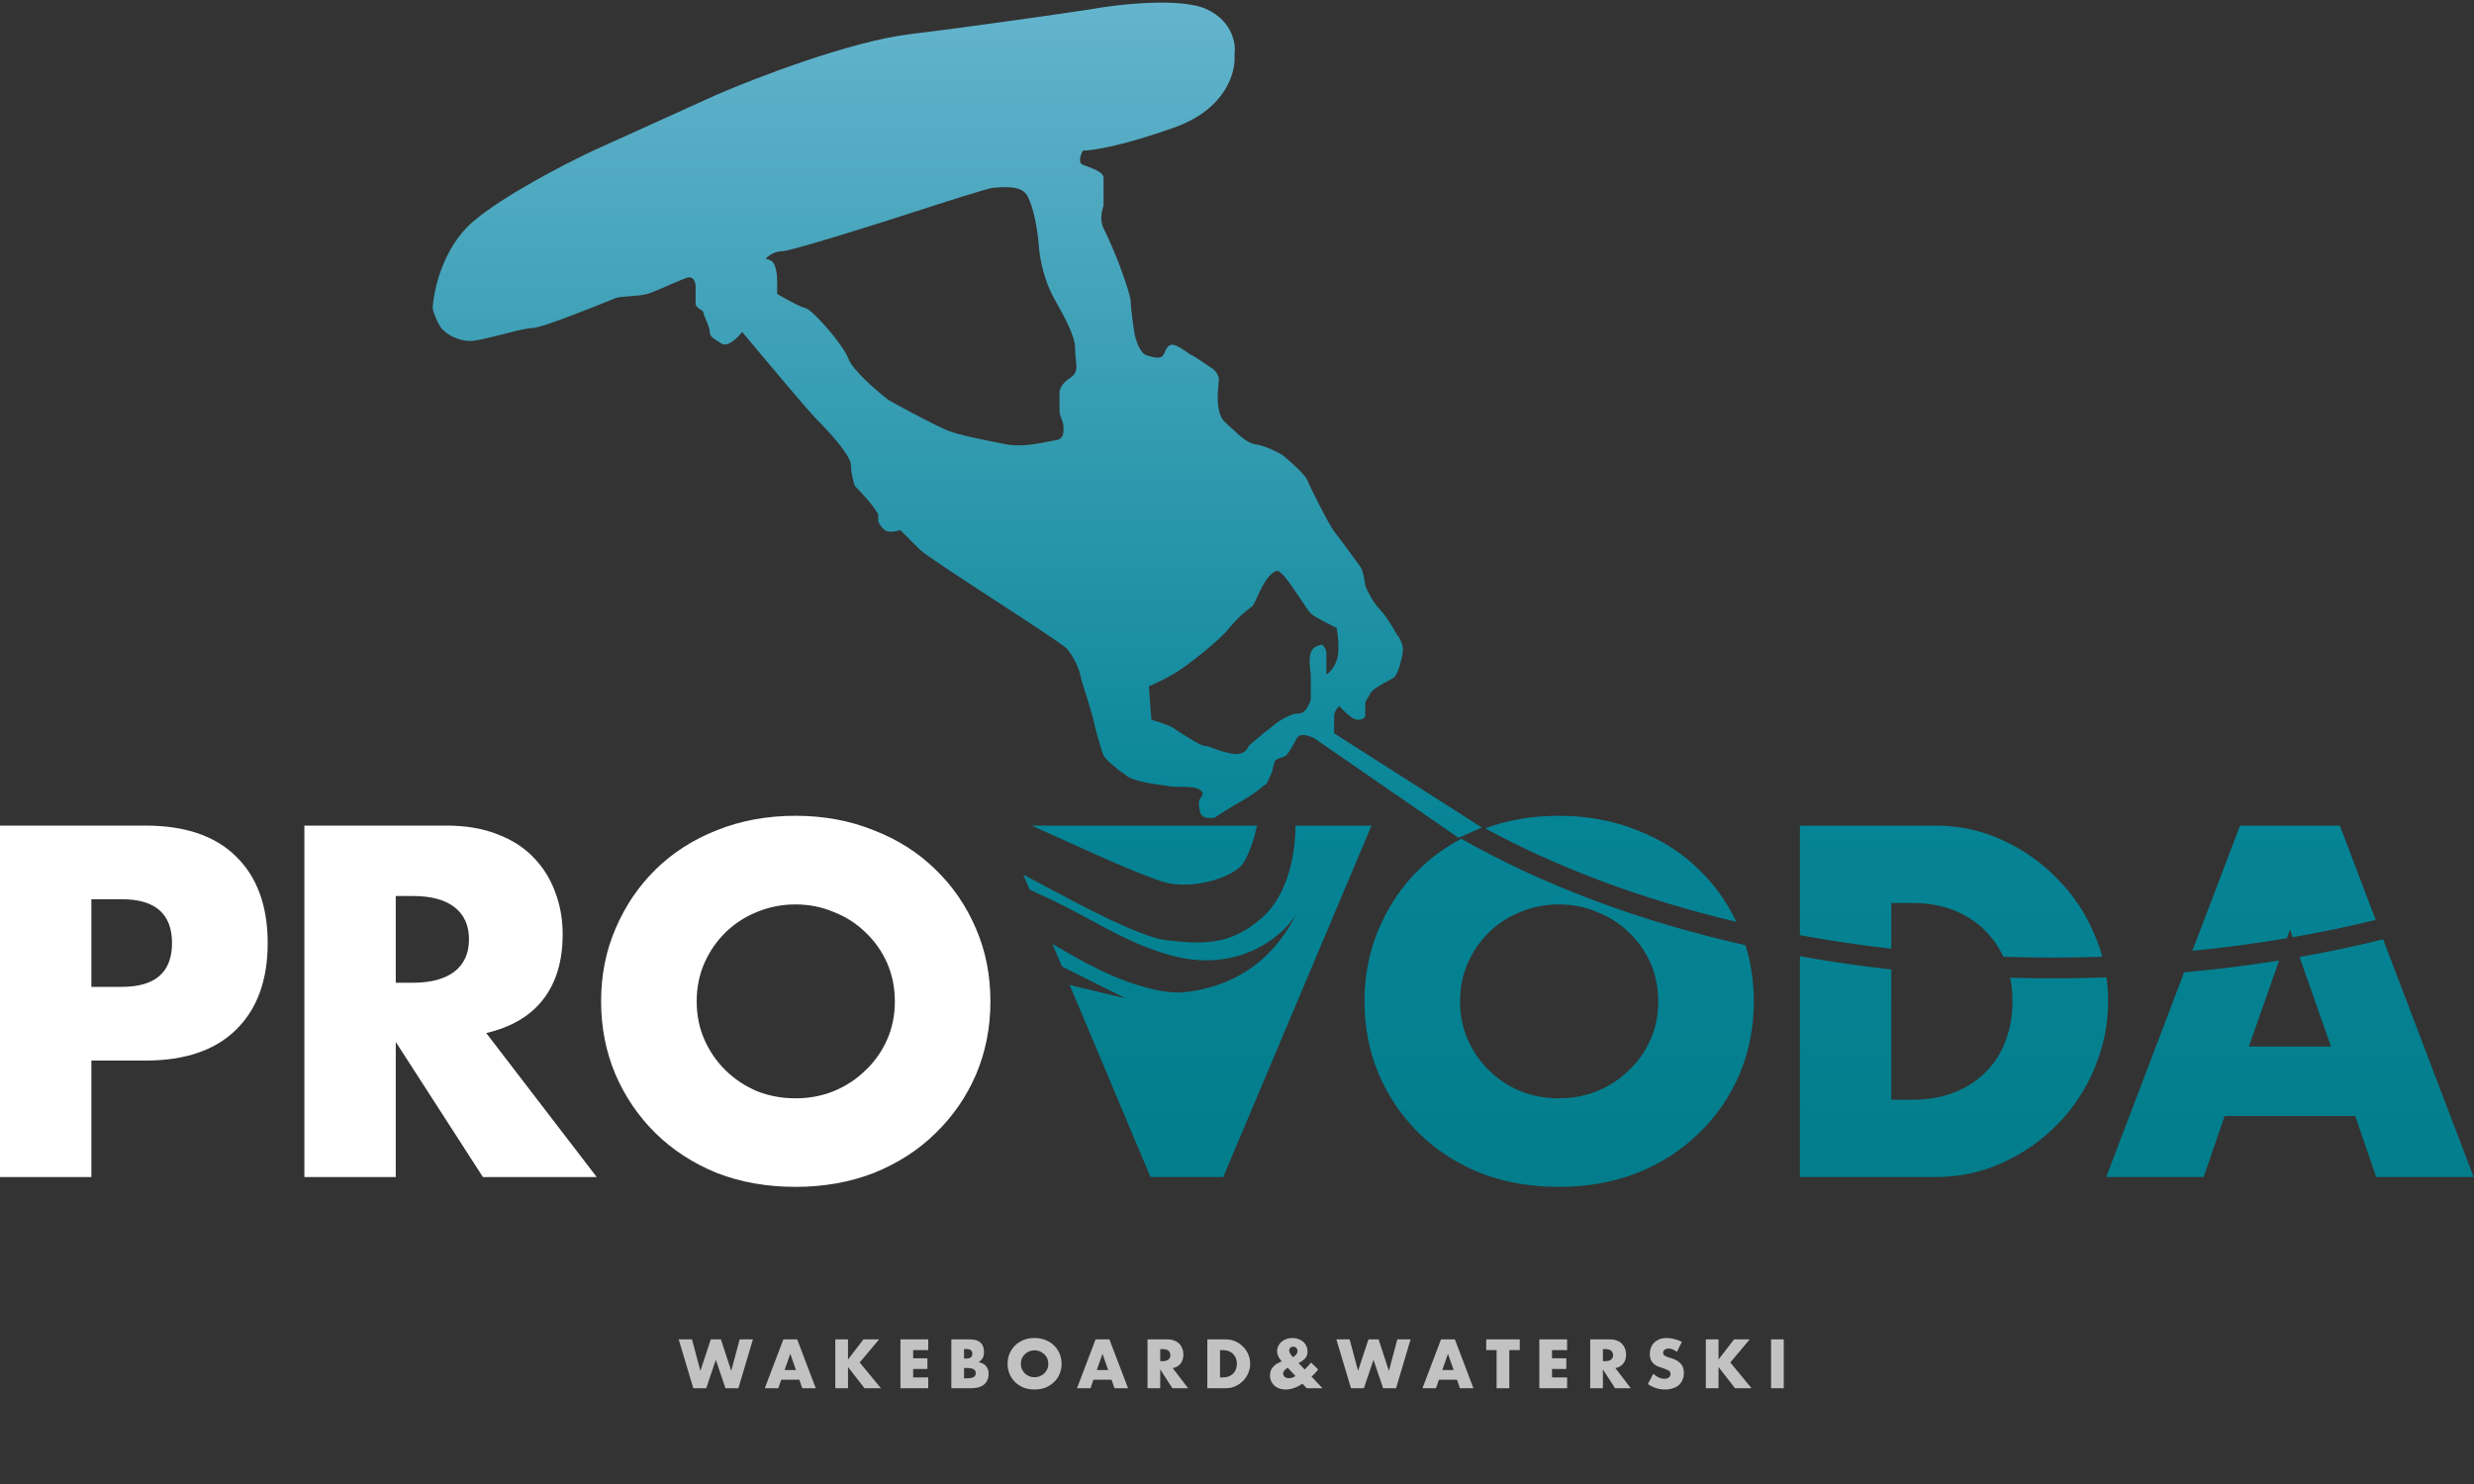 <?xml version="1.0" encoding="UTF-8"?> <svg xmlns="http://www.w3.org/2000/svg" width="30" height="18" viewBox="0 0 30 18" fill="none"><rect x="0" y="0" width="30" height="18" fill="#333333" stroke="none"/><path d="M8.391 16.246L8.493 16.628L8.619 16.246H8.742L8.867 16.628L8.969 16.246H9.13L8.954 16.838H8.797L8.68 16.494L8.564 16.838H8.407L8.23 16.246H8.391ZM9.652 16.618L9.583 16.421L9.514 16.618H9.652ZM9.693 16.735H9.473L9.438 16.838H9.274L9.499 16.246H9.667L9.892 16.838H9.728L9.693 16.735ZM10.283 16.49L10.47 16.246H10.66L10.425 16.526L10.682 16.838H10.483L10.283 16.581V16.838H10.129V16.246H10.283V16.49ZM11.256 16.376H11.073V16.475H11.246V16.605H11.073V16.707H11.256V16.838H10.919V16.246H11.256V16.376ZM11.69 16.718H11.724C11.763 16.718 11.79 16.713 11.807 16.703C11.824 16.694 11.832 16.677 11.832 16.655C11.832 16.634 11.824 16.618 11.807 16.608C11.79 16.598 11.763 16.593 11.724 16.593H11.69V16.718ZM11.69 16.478H11.719C11.767 16.478 11.791 16.459 11.791 16.421C11.791 16.383 11.767 16.363 11.719 16.363H11.69V16.478ZM11.536 16.246H11.766C11.82 16.246 11.861 16.259 11.89 16.285C11.918 16.311 11.932 16.349 11.932 16.398C11.932 16.428 11.927 16.453 11.916 16.473C11.905 16.492 11.889 16.508 11.867 16.522C11.889 16.526 11.907 16.533 11.923 16.542C11.938 16.55 11.951 16.561 11.96 16.573C11.97 16.586 11.977 16.6 11.982 16.616C11.986 16.631 11.988 16.648 11.988 16.666C11.988 16.694 11.983 16.718 11.973 16.739C11.963 16.761 11.95 16.779 11.932 16.794C11.915 16.808 11.894 16.819 11.868 16.827C11.843 16.834 11.815 16.838 11.784 16.838H11.536V16.246ZM12.379 16.542C12.379 16.565 12.383 16.587 12.392 16.607C12.401 16.627 12.413 16.644 12.428 16.659C12.443 16.673 12.461 16.685 12.481 16.693C12.501 16.701 12.523 16.705 12.545 16.705C12.568 16.705 12.589 16.701 12.609 16.693C12.629 16.685 12.647 16.673 12.662 16.659C12.678 16.644 12.69 16.627 12.699 16.607C12.708 16.587 12.712 16.565 12.712 16.542C12.712 16.518 12.708 16.496 12.699 16.476C12.69 16.457 12.678 16.439 12.662 16.425C12.647 16.41 12.629 16.399 12.609 16.391C12.589 16.383 12.568 16.378 12.545 16.378C12.523 16.378 12.501 16.383 12.481 16.391C12.461 16.399 12.443 16.41 12.428 16.425C12.413 16.439 12.401 16.457 12.392 16.476C12.383 16.496 12.379 16.518 12.379 16.542ZM12.218 16.542C12.218 16.498 12.226 16.457 12.242 16.419C12.258 16.381 12.281 16.348 12.309 16.319C12.338 16.291 12.373 16.269 12.412 16.253C12.453 16.237 12.497 16.229 12.545 16.229C12.593 16.229 12.637 16.237 12.677 16.253C12.717 16.269 12.752 16.291 12.781 16.319C12.81 16.348 12.833 16.381 12.849 16.419C12.865 16.457 12.873 16.498 12.873 16.542C12.873 16.586 12.865 16.627 12.849 16.665C12.833 16.703 12.81 16.736 12.781 16.764C12.752 16.792 12.717 16.814 12.677 16.831C12.637 16.846 12.593 16.854 12.545 16.854C12.497 16.854 12.453 16.846 12.412 16.831C12.373 16.814 12.338 16.792 12.309 16.764C12.281 16.736 12.258 16.703 12.242 16.665C12.226 16.627 12.218 16.586 12.218 16.542ZM13.438 16.618L13.369 16.421L13.3 16.618H13.438ZM13.479 16.735H13.259L13.224 16.838H13.06L13.285 16.246H13.453L13.679 16.838H13.514L13.479 16.735ZM14.069 16.51H14.098C14.128 16.51 14.152 16.504 14.168 16.491C14.184 16.479 14.192 16.461 14.192 16.437C14.192 16.414 14.184 16.396 14.168 16.383C14.152 16.37 14.128 16.364 14.098 16.364H14.069V16.51ZM14.407 16.838H14.216L14.069 16.61V16.838H13.915V16.246H14.154C14.187 16.246 14.216 16.25 14.241 16.261C14.265 16.27 14.286 16.283 14.301 16.3C14.318 16.317 14.329 16.336 14.337 16.358C14.346 16.38 14.35 16.403 14.35 16.428C14.35 16.474 14.339 16.51 14.317 16.538C14.296 16.566 14.264 16.585 14.221 16.595L14.407 16.838ZM14.794 16.707H14.83C14.857 16.707 14.88 16.703 14.901 16.695C14.922 16.686 14.94 16.675 14.954 16.66C14.969 16.645 14.979 16.628 14.987 16.608C14.995 16.588 14.999 16.566 14.999 16.542C14.999 16.518 14.995 16.496 14.987 16.476C14.979 16.455 14.968 16.438 14.953 16.423C14.939 16.408 14.921 16.397 14.9 16.389C14.88 16.38 14.856 16.376 14.83 16.376H14.794V16.707ZM14.64 16.246H14.868C14.909 16.246 14.946 16.254 14.981 16.27C15.017 16.286 15.048 16.308 15.074 16.335C15.101 16.362 15.122 16.393 15.137 16.429C15.152 16.465 15.16 16.502 15.16 16.542C15.16 16.58 15.152 16.618 15.137 16.654C15.122 16.689 15.101 16.721 15.075 16.748C15.049 16.775 15.018 16.797 14.982 16.813C14.947 16.83 14.909 16.838 14.868 16.838H14.64V16.246ZM15.679 16.462C15.716 16.439 15.734 16.415 15.734 16.388C15.734 16.373 15.729 16.36 15.719 16.35C15.71 16.339 15.697 16.334 15.682 16.334C15.668 16.334 15.656 16.338 15.647 16.348C15.637 16.357 15.633 16.369 15.633 16.383C15.633 16.402 15.648 16.428 15.679 16.462ZM15.615 16.59C15.578 16.613 15.559 16.636 15.559 16.659C15.559 16.668 15.561 16.676 15.565 16.683C15.569 16.69 15.574 16.696 15.58 16.701C15.586 16.706 15.593 16.71 15.601 16.713C15.61 16.715 15.618 16.717 15.628 16.717C15.654 16.717 15.681 16.708 15.709 16.691L15.615 16.59ZM15.821 16.611C15.852 16.582 15.878 16.553 15.898 16.527L15.985 16.611C15.976 16.623 15.966 16.635 15.954 16.648C15.944 16.66 15.931 16.672 15.916 16.686L15.904 16.697L16.036 16.838H15.845L15.793 16.784C15.722 16.831 15.654 16.854 15.589 16.854C15.562 16.854 15.536 16.85 15.513 16.842C15.49 16.833 15.47 16.822 15.453 16.806C15.437 16.791 15.424 16.773 15.414 16.753C15.405 16.732 15.4 16.709 15.4 16.685C15.4 16.663 15.403 16.643 15.409 16.626C15.415 16.609 15.425 16.593 15.44 16.577C15.451 16.565 15.463 16.555 15.476 16.546C15.49 16.538 15.506 16.529 15.526 16.52L15.542 16.512L15.532 16.5C15.502 16.462 15.486 16.425 15.486 16.391C15.486 16.368 15.491 16.346 15.501 16.326C15.51 16.307 15.523 16.29 15.539 16.275C15.556 16.261 15.575 16.25 15.598 16.242C15.62 16.233 15.645 16.229 15.671 16.229C15.698 16.229 15.722 16.233 15.745 16.242C15.767 16.25 15.787 16.261 15.803 16.275C15.82 16.29 15.832 16.307 15.841 16.327C15.851 16.347 15.855 16.368 15.855 16.391C15.855 16.407 15.854 16.421 15.85 16.434C15.846 16.447 15.84 16.459 15.831 16.47C15.823 16.481 15.812 16.492 15.797 16.502C15.784 16.512 15.767 16.523 15.746 16.533L15.821 16.611ZM16.366 16.246L16.468 16.628L16.594 16.246H16.717L16.842 16.628L16.944 16.246H17.105L16.929 16.838H16.772L16.655 16.494L16.539 16.838H16.382L16.205 16.246H16.366ZM17.627 16.618L17.558 16.421L17.489 16.618H17.627ZM17.668 16.735H17.448L17.413 16.838H17.249L17.474 16.246H17.642L17.867 16.838H17.703L17.668 16.735ZM18.302 16.376V16.838H18.148V16.376H18.022V16.246H18.429V16.376H18.302ZM19.003 16.376H18.82V16.475H18.993V16.605H18.82V16.707H19.003V16.838H18.666V16.246H19.003V16.376ZM19.437 16.51H19.466C19.496 16.51 19.519 16.504 19.536 16.491C19.552 16.479 19.56 16.461 19.56 16.437C19.56 16.414 19.552 16.396 19.536 16.383C19.519 16.37 19.496 16.364 19.466 16.364H19.437V16.51ZM19.775 16.838H19.584L19.437 16.61V16.838H19.283V16.246H19.522C19.555 16.246 19.584 16.25 19.609 16.261C19.633 16.27 19.653 16.283 19.669 16.3C19.685 16.317 19.697 16.336 19.705 16.358C19.714 16.38 19.718 16.403 19.718 16.428C19.718 16.474 19.707 16.51 19.685 16.538C19.663 16.566 19.631 16.585 19.589 16.595L19.775 16.838ZM20.334 16.397C20.317 16.384 20.3 16.374 20.283 16.367C20.267 16.36 20.25 16.357 20.235 16.357C20.215 16.357 20.198 16.362 20.186 16.371C20.173 16.381 20.167 16.393 20.167 16.408C20.167 16.419 20.17 16.427 20.176 16.434C20.183 16.441 20.191 16.447 20.201 16.452C20.211 16.457 20.223 16.461 20.235 16.465C20.248 16.468 20.261 16.472 20.274 16.476C20.324 16.493 20.361 16.516 20.384 16.544C20.407 16.572 20.419 16.608 20.419 16.653C20.419 16.683 20.414 16.711 20.403 16.736C20.393 16.76 20.378 16.781 20.359 16.799C20.339 16.817 20.315 16.83 20.286 16.839C20.258 16.849 20.226 16.854 20.19 16.854C20.115 16.854 20.046 16.832 19.982 16.787L20.048 16.663C20.071 16.684 20.093 16.699 20.116 16.709C20.139 16.719 20.161 16.724 20.183 16.724C20.208 16.724 20.226 16.718 20.238 16.707C20.251 16.695 20.257 16.682 20.257 16.667C20.257 16.658 20.256 16.651 20.253 16.645C20.25 16.638 20.244 16.632 20.237 16.626C20.23 16.621 20.22 16.616 20.208 16.611C20.196 16.606 20.182 16.601 20.165 16.595C20.146 16.589 20.126 16.582 20.107 16.575C20.088 16.567 20.071 16.557 20.055 16.544C20.041 16.531 20.029 16.516 20.019 16.497C20.011 16.477 20.006 16.453 20.006 16.424C20.006 16.395 20.011 16.368 20.02 16.345C20.03 16.32 20.044 16.3 20.061 16.283C20.079 16.266 20.1 16.253 20.125 16.243C20.151 16.234 20.18 16.229 20.211 16.229C20.24 16.229 20.271 16.233 20.303 16.242C20.335 16.25 20.366 16.261 20.395 16.277L20.334 16.397ZM20.839 16.49L21.027 16.246H21.217L20.982 16.526L21.239 16.838H21.039L20.839 16.581V16.838H20.685V16.246H20.839V16.49ZM21.63 16.246V16.838H21.476V16.246H21.63Z" fill="#C2C2C2"></path><path d="M1.108 11.97H1.476C1.883 11.97 2.086 11.793 2.086 11.439C2.086 11.085 1.883 10.907 1.476 10.907H1.108V11.97ZM1.108 14.277H0V10.014H1.764C2.243 10.014 2.609 10.138 2.861 10.387C3.117 10.636 3.246 10.987 3.246 11.439C3.246 11.891 3.117 12.242 2.861 12.491C2.609 12.739 2.243 12.864 1.764 12.864H1.108V14.277ZM4.799 11.92H5.008C5.227 11.92 5.395 11.874 5.512 11.784C5.628 11.693 5.687 11.563 5.687 11.394C5.687 11.224 5.628 11.094 5.512 11.004C5.395 10.913 5.227 10.868 5.008 10.868H4.799V11.92ZM7.236 14.277H5.856L4.799 12.638V14.277H3.691V10.014H5.415C5.653 10.014 5.86 10.05 6.037 10.121C6.215 10.189 6.36 10.284 6.473 10.404C6.59 10.525 6.676 10.664 6.733 10.823C6.793 10.981 6.823 11.151 6.823 11.332C6.823 11.656 6.744 11.92 6.586 12.123C6.431 12.323 6.201 12.459 5.896 12.53L7.236 14.277ZM8.448 12.146C8.448 12.315 8.48 12.472 8.544 12.615C8.608 12.758 8.695 12.883 8.804 12.988C8.914 13.094 9.04 13.177 9.183 13.237C9.33 13.294 9.485 13.322 9.647 13.322C9.809 13.322 9.962 13.294 10.105 13.237C10.252 13.177 10.38 13.094 10.489 12.988C10.602 12.883 10.691 12.758 10.755 12.615C10.819 12.472 10.851 12.315 10.851 12.146C10.851 11.976 10.819 11.82 10.755 11.676C10.691 11.533 10.602 11.409 10.489 11.303C10.38 11.198 10.252 11.117 10.105 11.06C9.962 11 9.809 10.97 9.647 10.97C9.485 10.97 9.33 11 9.183 11.06C9.04 11.117 8.914 11.198 8.804 11.303C8.695 11.409 8.608 11.533 8.544 11.676C8.48 11.82 8.448 11.976 8.448 12.146ZM7.289 12.146C7.289 11.829 7.347 11.535 7.464 11.264C7.581 10.989 7.743 10.749 7.95 10.546C8.158 10.342 8.405 10.184 8.691 10.071C8.981 9.954 9.3 9.895 9.647 9.895C9.99 9.895 10.306 9.954 10.597 10.071C10.887 10.184 11.136 10.342 11.343 10.546C11.554 10.749 11.718 10.989 11.835 11.264C11.952 11.535 12.01 11.829 12.01 12.146C12.01 12.462 11.952 12.758 11.835 13.034C11.718 13.305 11.554 13.542 11.343 13.746C11.136 13.95 10.887 14.11 10.597 14.227C10.306 14.34 9.99 14.396 9.647 14.396C9.3 14.396 8.981 14.34 8.691 14.227C8.405 14.11 8.158 13.95 7.95 13.746C7.743 13.542 7.581 13.305 7.464 13.034C7.347 12.758 7.289 12.462 7.289 12.146Z" fill="white"></path><path fill-rule="evenodd" clip-rule="evenodd" d="M5.733 2.691C5.369 3.005 5.257 3.523 5.246 3.743C5.257 3.785 5.29 3.887 5.34 3.963C5.403 4.057 5.56 4.136 5.702 4.136C5.774 4.136 5.939 4.094 6.098 4.054C6.248 4.016 6.395 3.979 6.456 3.979C6.57 3.979 7.249 3.703 7.425 3.632C7.442 3.625 7.454 3.62 7.461 3.617C7.496 3.603 7.56 3.599 7.632 3.593C7.719 3.587 7.816 3.58 7.885 3.554C7.941 3.533 8.025 3.497 8.107 3.461C8.208 3.417 8.306 3.375 8.34 3.366C8.403 3.35 8.435 3.413 8.435 3.476V3.68C8.435 3.717 8.467 3.738 8.494 3.755C8.513 3.767 8.529 3.777 8.529 3.79C8.529 3.803 8.542 3.835 8.558 3.872C8.58 3.925 8.607 3.989 8.607 4.026C8.607 4.077 8.639 4.097 8.702 4.137C8.716 4.146 8.731 4.155 8.749 4.167C8.824 4.217 8.948 4.094 9 4.026C9.257 4.335 9.795 4.977 9.895 5.078C10.021 5.204 10.319 5.518 10.319 5.643C10.319 5.744 10.351 5.853 10.367 5.895C10.398 5.926 10.476 6.008 10.539 6.083C10.602 6.159 10.639 6.219 10.649 6.24V6.319C10.655 6.34 10.678 6.391 10.728 6.429C10.778 6.466 10.874 6.445 10.916 6.429L11.152 6.664C11.215 6.728 11.646 7.008 12.07 7.284L12.07 7.284C12.49 7.558 12.903 7.827 12.942 7.874C13.021 7.968 13.084 8.109 13.1 8.188C13.107 8.227 13.143 8.341 13.178 8.455C13.213 8.569 13.249 8.683 13.257 8.722C13.272 8.801 13.351 9.099 13.382 9.162C13.414 9.225 13.555 9.335 13.665 9.413C13.756 9.478 13.996 9.511 14.13 9.529C14.159 9.533 14.182 9.536 14.199 9.539C14.23 9.544 14.272 9.544 14.317 9.544C14.407 9.544 14.508 9.544 14.56 9.586C14.602 9.62 14.581 9.649 14.562 9.673C14.553 9.685 14.544 9.697 14.544 9.707C14.534 9.733 14.535 9.806 14.56 9.869C14.585 9.931 14.686 9.926 14.733 9.916C14.77 9.89 14.887 9.812 15.063 9.712C15.189 9.64 15.263 9.58 15.312 9.54C15.332 9.524 15.348 9.512 15.361 9.503L15.424 9.366C15.429 9.34 15.443 9.278 15.456 9.24C15.465 9.213 15.501 9.201 15.535 9.19C15.56 9.183 15.584 9.175 15.597 9.162C15.628 9.13 15.675 9.052 15.723 8.958C15.76 8.882 15.885 8.926 15.942 8.958L17.686 10.162L17.969 10.037L16.178 8.895V8.832V8.691C16.178 8.628 16.22 8.581 16.241 8.565C16.277 8.607 16.366 8.697 16.429 8.722C16.492 8.747 16.539 8.712 16.555 8.691V8.534C16.555 8.514 16.567 8.495 16.584 8.468C16.594 8.451 16.606 8.432 16.618 8.408C16.641 8.362 16.758 8.298 16.837 8.256H16.837C16.865 8.24 16.888 8.228 16.901 8.219C16.948 8.188 16.995 8.015 17.011 7.905C17.023 7.817 16.963 7.722 16.932 7.685C16.895 7.617 16.803 7.462 16.728 7.387C16.652 7.312 16.581 7.167 16.555 7.104C16.55 7.047 16.53 6.919 16.492 6.869C16.477 6.849 16.446 6.806 16.409 6.755V6.755C16.329 6.646 16.221 6.498 16.178 6.445C16.115 6.366 15.88 5.895 15.848 5.816C15.823 5.753 15.639 5.591 15.55 5.518C15.487 5.481 15.336 5.405 15.236 5.392C15.134 5.379 15.042 5.295 14.936 5.196C14.911 5.173 14.886 5.149 14.859 5.125C14.741 5.02 14.765 4.77 14.776 4.654V4.654C14.778 4.63 14.78 4.612 14.78 4.602C14.78 4.552 14.738 4.502 14.717 4.481C14.633 4.424 14.463 4.308 14.45 4.308C14.445 4.308 14.426 4.295 14.401 4.277C14.353 4.244 14.282 4.193 14.23 4.183C14.171 4.171 14.148 4.221 14.126 4.267C14.119 4.282 14.113 4.297 14.105 4.308C14.073 4.356 13.995 4.34 13.9 4.308C13.825 4.283 13.775 4.13 13.759 4.057C13.743 3.958 13.712 3.74 13.712 3.664C13.712 3.589 13.607 3.298 13.555 3.162C13.524 3.083 13.445 2.895 13.382 2.769C13.333 2.671 13.361 2.569 13.375 2.517C13.379 2.503 13.382 2.492 13.382 2.486V2.157C13.382 2.091 13.261 2.047 13.176 2.016C13.159 2.01 13.144 2.005 13.131 1.999C13.068 1.974 13.105 1.874 13.131 1.827C13.241 1.827 13.618 1.77 14.246 1.544C14.874 1.318 14.99 0.863 14.969 0.664C14.99 0.544 14.953 0.265 14.639 0.115C14.325 -0.036 13.555 0.052 13.209 0.115C12.791 0.178 11.771 0.325 11.042 0.413C10.313 0.501 9.168 0.942 8.686 1.151L7.194 1.827C6.859 1.984 6.097 2.376 5.733 2.691ZM9.487 3.047C9.386 3.047 9.309 3.11 9.283 3.141C9.304 3.141 9.352 3.151 9.377 3.188C9.408 3.236 9.424 3.314 9.424 3.408V3.565C9.513 3.618 9.707 3.726 9.77 3.738C9.848 3.754 10.225 4.178 10.288 4.351C10.338 4.489 10.633 4.743 10.775 4.853C10.963 4.958 11.375 5.18 11.513 5.23C11.643 5.277 11.834 5.316 12.014 5.352C12.075 5.364 12.133 5.376 12.188 5.387C12.364 5.425 12.579 5.383 12.715 5.356C12.749 5.349 12.779 5.344 12.801 5.34C12.899 5.326 12.897 5.25 12.896 5.189C12.896 5.181 12.895 5.174 12.895 5.168C12.895 5.142 12.883 5.11 12.871 5.078C12.86 5.048 12.848 5.018 12.848 4.995V4.759C12.848 4.728 12.873 4.649 12.974 4.586C13.064 4.53 13.057 4.465 13.046 4.364C13.042 4.324 13.037 4.278 13.037 4.225C13.037 4.079 12.913 3.856 12.822 3.691C12.795 3.643 12.771 3.6 12.754 3.565C12.675 3.408 12.613 3.188 12.597 2.984C12.581 2.78 12.534 2.513 12.456 2.372C12.389 2.252 12.187 2.267 12.089 2.275C12.071 2.276 12.057 2.277 12.047 2.277C11.997 2.277 11.408 2.466 11.12 2.56C10.618 2.723 9.587 3.047 9.487 3.047ZM13.963 8.733C13.951 8.607 13.937 8.408 13.932 8.325C14.005 8.293 14.18 8.212 14.293 8.136C14.435 8.042 14.78 7.775 14.906 7.618C15.006 7.492 15.136 7.387 15.188 7.351C15.188 7.356 15.204 7.332 15.267 7.194C15.346 7.021 15.408 6.958 15.471 6.927C15.523 6.901 15.627 7.055 15.707 7.172C15.724 7.197 15.74 7.221 15.754 7.241C15.776 7.272 15.795 7.301 15.812 7.327C15.854 7.393 15.886 7.443 15.942 7.476C16.005 7.514 16.147 7.586 16.209 7.618C16.225 7.707 16.247 7.91 16.209 8.01C16.172 8.111 16.11 8.168 16.084 8.183V7.916C16.084 7.879 16.052 7.838 16.037 7.822C16 7.822 15.92 7.841 15.895 7.916C15.87 7.992 15.885 8.126 15.895 8.183V8.482C15.88 8.539 15.829 8.654 15.754 8.654C15.678 8.654 15.623 8.685 15.571 8.713C15.559 8.72 15.546 8.727 15.534 8.733C15.484 8.758 15.251 8.953 15.141 9.047C15.131 9.089 15.075 9.166 14.937 9.141C14.844 9.124 14.773 9.098 14.718 9.078C14.671 9.06 14.636 9.047 14.607 9.047C14.557 9.047 14.314 8.89 14.199 8.812C14.131 8.785 13.989 8.733 13.963 8.733Z" fill="url(#paint0_linear_6_2)"></path><path fill-rule="evenodd" clip-rule="evenodd" d="M12.863 10.173C13.389 10.411 13.986 10.682 14.199 10.718C14.53 10.775 14.978 10.628 15.078 10.466C15.164 10.328 15.218 10.131 15.242 10.014H14.455H13.363H12.51C12.619 10.063 12.739 10.117 12.863 10.173ZM12.408 10.608L12.485 10.79C12.518 10.804 12.552 10.82 12.584 10.837C12.827 10.944 13.033 11.056 13.23 11.162C13.539 11.329 13.825 11.484 14.19 11.586C14.956 11.801 15.518 11.415 15.721 11.085C15.497 11.531 15.084 11.968 14.322 12.039C14.22 12.04 14.114 12.029 14.008 12.005C13.542 11.903 13.146 11.675 12.762 11.449L12.877 11.723L13.651 12.11L12.971 11.947L13.951 14.277H14.833L16.631 10.014H15.708C15.713 10.325 15.627 10.838 15.314 11.122C14.938 11.461 14.61 11.46 14.138 11.403C13.824 11.366 13.111 10.984 12.637 10.73C12.552 10.684 12.475 10.643 12.408 10.608ZM28.373 10.014L28.808 11.158C28.481 11.238 28.145 11.308 27.801 11.368L27.768 11.275L27.731 11.38C27.358 11.443 26.976 11.494 26.585 11.533L27.163 10.014H28.373ZM27.27 12.694L27.637 11.65C27.261 11.711 26.877 11.759 26.485 11.794L25.54 14.277H26.722L26.976 13.537H28.56L28.814 14.277H29.996L28.898 11.394C28.569 11.475 28.231 11.547 27.885 11.608L28.266 12.694H27.27ZM25.399 11.337C25.437 11.425 25.468 11.514 25.492 11.605C25.289 11.612 25.083 11.615 24.876 11.615C24.68 11.615 24.485 11.612 24.292 11.605C24.238 11.486 24.166 11.382 24.076 11.292C23.974 11.186 23.848 11.104 23.697 11.043C23.547 10.983 23.377 10.953 23.189 10.953H22.934V11.507C22.556 11.464 22.186 11.409 21.826 11.343V10.014H23.466C23.756 10.014 24.027 10.072 24.28 10.189C24.536 10.306 24.759 10.463 24.947 10.659C25.139 10.851 25.29 11.077 25.399 11.337ZM24.876 11.867C24.708 11.866 24.541 11.864 24.375 11.859C24.395 11.951 24.404 12.046 24.404 12.146C24.404 12.319 24.376 12.479 24.319 12.626C24.267 12.77 24.188 12.894 24.082 13C23.98 13.105 23.854 13.188 23.703 13.248C23.552 13.309 23.381 13.339 23.189 13.339H22.934V11.759C22.557 11.717 22.187 11.664 21.826 11.598V14.277H23.466C23.76 14.277 24.033 14.219 24.285 14.102C24.542 13.985 24.764 13.829 24.953 13.633C25.145 13.437 25.294 13.211 25.399 12.954C25.509 12.694 25.563 12.425 25.563 12.146C25.563 12.047 25.557 11.95 25.543 11.854C25.323 11.863 25.1 11.867 24.876 11.867ZM20.6 10.546C20.79 10.729 20.941 10.94 21.055 11.181C19.915 10.911 18.884 10.523 18.009 10.047C18.283 9.946 18.581 9.895 18.904 9.895C19.247 9.895 19.563 9.954 19.854 10.071C20.144 10.184 20.392 10.342 20.6 10.546ZM21.166 11.465C19.865 11.172 18.695 10.729 17.721 10.174C17.529 10.274 17.358 10.398 17.207 10.546C17 10.749 16.838 10.989 16.721 11.264C16.604 11.535 16.546 11.829 16.546 12.146C16.546 12.462 16.604 12.758 16.721 13.034C16.838 13.305 17 13.542 17.207 13.746C17.415 13.95 17.661 14.11 17.948 14.227C18.238 14.34 18.557 14.396 18.904 14.396C19.247 14.396 19.563 14.34 19.854 14.227C20.144 14.11 20.392 13.95 20.6 13.746C20.811 13.542 20.975 13.305 21.092 13.034C21.209 12.758 21.267 12.462 21.267 12.146C21.267 11.906 21.233 11.679 21.166 11.465ZM17.705 12.146C17.705 12.315 17.737 12.472 17.801 12.615C17.865 12.758 17.952 12.883 18.061 12.988C18.17 13.094 18.297 13.177 18.44 13.237C18.587 13.294 18.741 13.322 18.904 13.322C19.066 13.322 19.218 13.294 19.361 13.237C19.509 13.177 19.637 13.094 19.746 12.988C19.859 12.883 19.948 12.758 20.012 12.615C20.076 12.472 20.108 12.315 20.108 12.146C20.108 11.976 20.076 11.82 20.012 11.676C19.948 11.533 19.859 11.409 19.746 11.303C19.637 11.198 19.509 11.117 19.361 11.06C19.218 11 19.066 10.97 18.904 10.97C18.741 10.97 18.587 11 18.44 11.06C18.297 11.117 18.17 11.198 18.061 11.303C17.952 11.409 17.865 11.533 17.801 11.676C17.737 11.82 17.705 11.976 17.705 12.146Z" fill="url(#paint1_linear_6_2)"></path><defs><linearGradient id="paint0_linear_6_2" x1="11.607" y1="0.031" x2="11.607" y2="10.162" gradientUnits="userSpaceOnUse"><stop stop-color="#64B4CD"></stop><stop offset="1" stop-color="#058496"></stop></linearGradient><linearGradient id="paint1_linear_6_2" x1="21.077" y1="9.895" x2="21.077" y2="14.396" gradientUnits="userSpaceOnUse"><stop stop-color="#058496"></stop><stop offset="1" stop-color="#037D8B"></stop></linearGradient></defs></svg> 